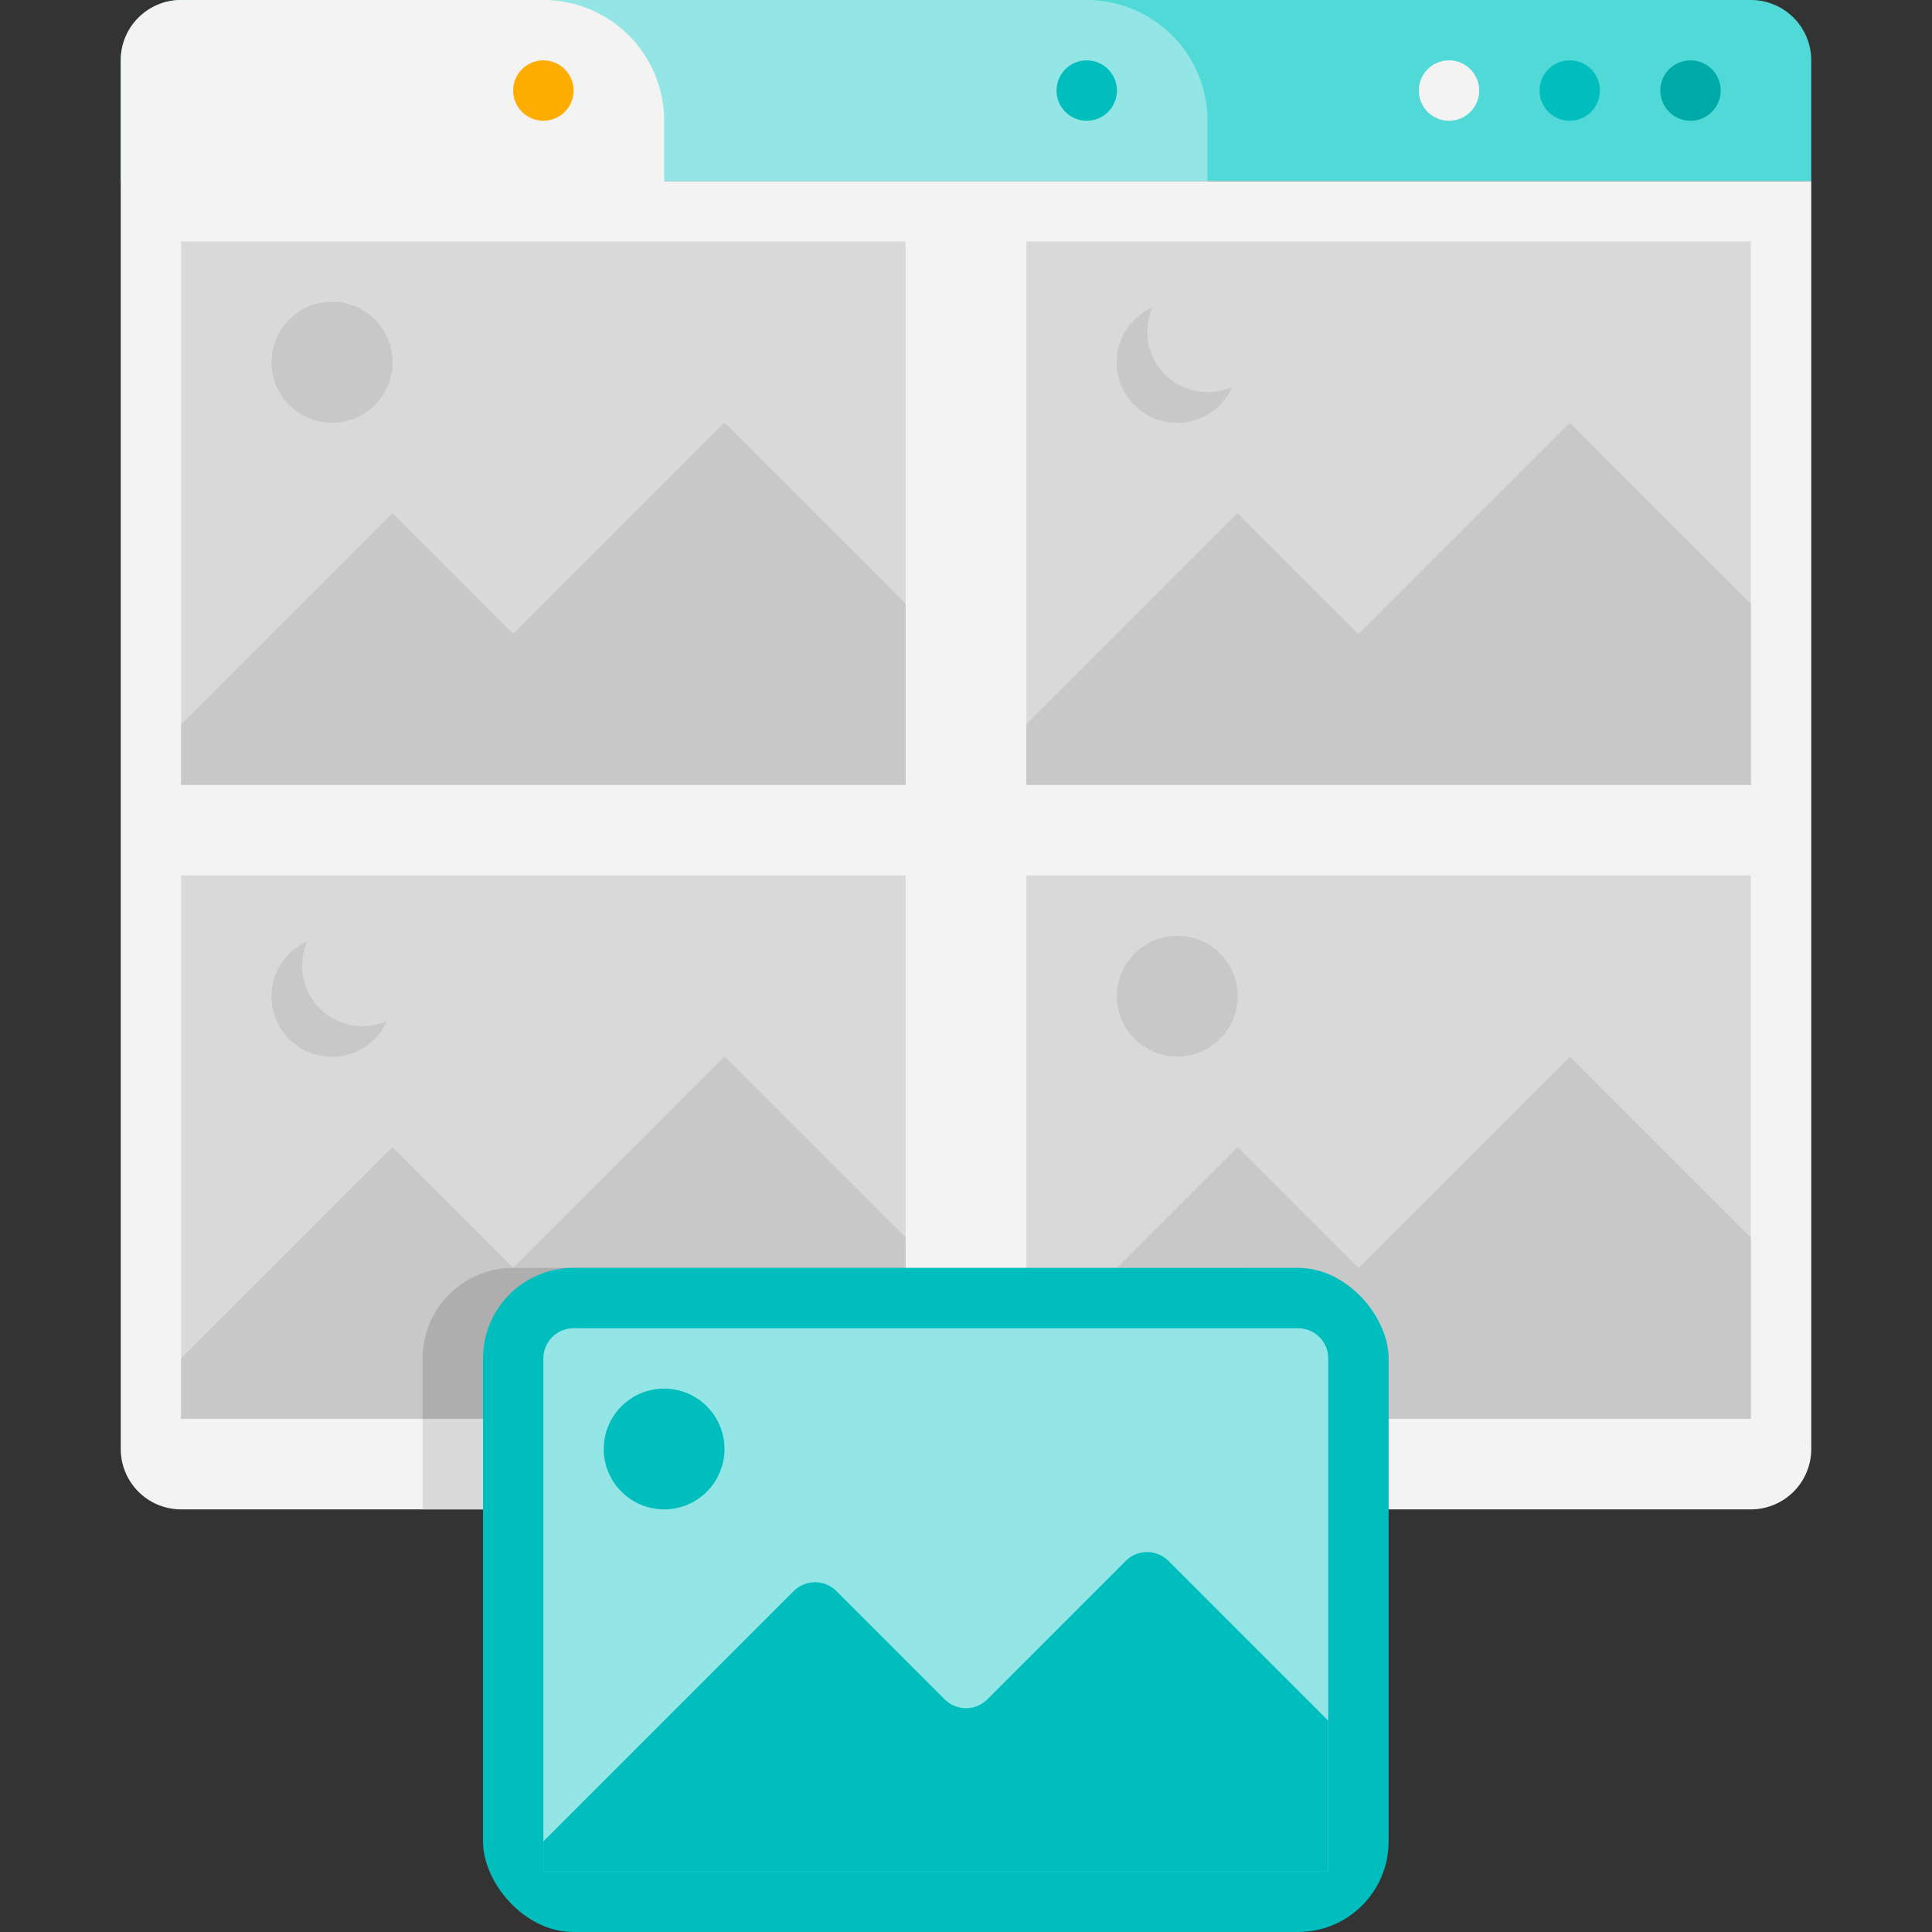 <svg xmlns="http://www.w3.org/2000/svg" viewBox="0 0 64 64"><rect x="0" y="0" width="64" height="64" fill="#333333" stroke="none"/><defs><style>.cls-1{fill:#50d9d7;}.cls-2{fill:#93e6e5;}.cls-3{fill:#f3f3f3;}.cls-4{fill:#00aaa8;}.cls-5{fill:#00bebd;}.cls-6{fill:#ffac00;}.cls-7{fill:#d9d9d9;}.cls-8{fill:#c8c8c8;}.cls-9{fill:#afaeae;}</style></defs><title>Gallery</title><g id="Gallery"><path class="cls-1" d="M6,0H58a2,2,0,0,1,2,2V6a0,0,0,0,1,0,0H4A0,0,0,0,1,4,6V2A2,2,0,0,1,6,0Z"/><path class="cls-2" d="M17,0H36a4,4,0,0,1,4,4V6a0,0,0,0,1,0,0H17a0,0,0,0,1,0,0V0A0,0,0,0,1,17,0Z"/><path class="cls-3" d="M60,6V48a2,2,0,0,1-2,2H6a2,2,0,0,1-2-2V2A2,2,0,0,1,6,0H18a4,4,0,0,1,4,4V6Z"/><path class="cls-4" d="M57,3a1,1,0,0,0-2,0A1,1,0,0,0,57,3Z"/><path class="cls-5" d="M53,3a1,1,0,0,0-2,0A1,1,0,0,0,53,3Z"/><path class="cls-3" d="M49,3a1,1,0,0,0-2,0A1,1,0,0,0,49,3Z"/><path class="cls-5" d="M37,3a1,1,0,0,0-2,0A1,1,0,0,0,37,3Z"/><path class="cls-6" d="M19,3a1,1,0,0,0-2,0A1,1,0,0,0,19,3Z"/><rect class="cls-7" x="6" y="8" width="24" height="18"/><circle class="cls-8" cx="11" cy="12" r="2"/><circle class="cls-8" cx="11" cy="12" r="2"/><polygon class="cls-8" points="6 24 13 17 17 21 24 14 30 20 30 26 6 26 6 24"/><rect class="cls-7" x="34" y="8" width="24" height="18"/><path class="cls-8" d="M40.82,12.82a2,2,0,1,1-2.64-2.64A2,2,0,0,0,40.82,12.82Z"/><polygon class="cls-8" points="34 24 41 17 45 21 52 14 58 20 58 26 34 26 34 24"/><rect class="cls-7" x="6" y="29" width="24" height="18"/><path class="cls-8" d="M12.82,33.82a2,2,0,1,1-2.64-2.64A2,2,0,0,0,12.82,33.82Z"/><polygon class="cls-8" points="30 41 30 47 6 47 6 45 13 38 17 42 24 35 30 41"/><rect class="cls-7" x="34" y="29" width="24" height="18"/><circle class="cls-8" cx="39" cy="33" r="2"/><polygon class="cls-8" points="34 45 41 38 45 42 52 35 58 41 58 47 34 47 34 45"/><path class="cls-7" d="M44,45v5H14V47H30V42H41A3,3,0,0,1,44,45Z"/><path class="cls-9" d="M30,42v5H14V45a3,3,0,0,1,3-3Z"/><rect class="cls-5" x="16" y="42" width="30" height="22" rx="3"/><path class="cls-2" d="M19,44H43a1,1,0,0,1,1,1V62a0,0,0,0,1,0,0H18a0,0,0,0,1,0,0V45A1,1,0,0,1,19,44Z"/><path class="cls-5" d="M18,61l8.29-8.29a1,1,0,0,1,1.42,0l3.58,3.58a1,1,0,0,0,1.42,0l4.58-4.58a1,1,0,0,1,1.42,0L44,57v5H18Z"/><circle class="cls-5" cx="22" cy="48" r="2"/></g></svg>